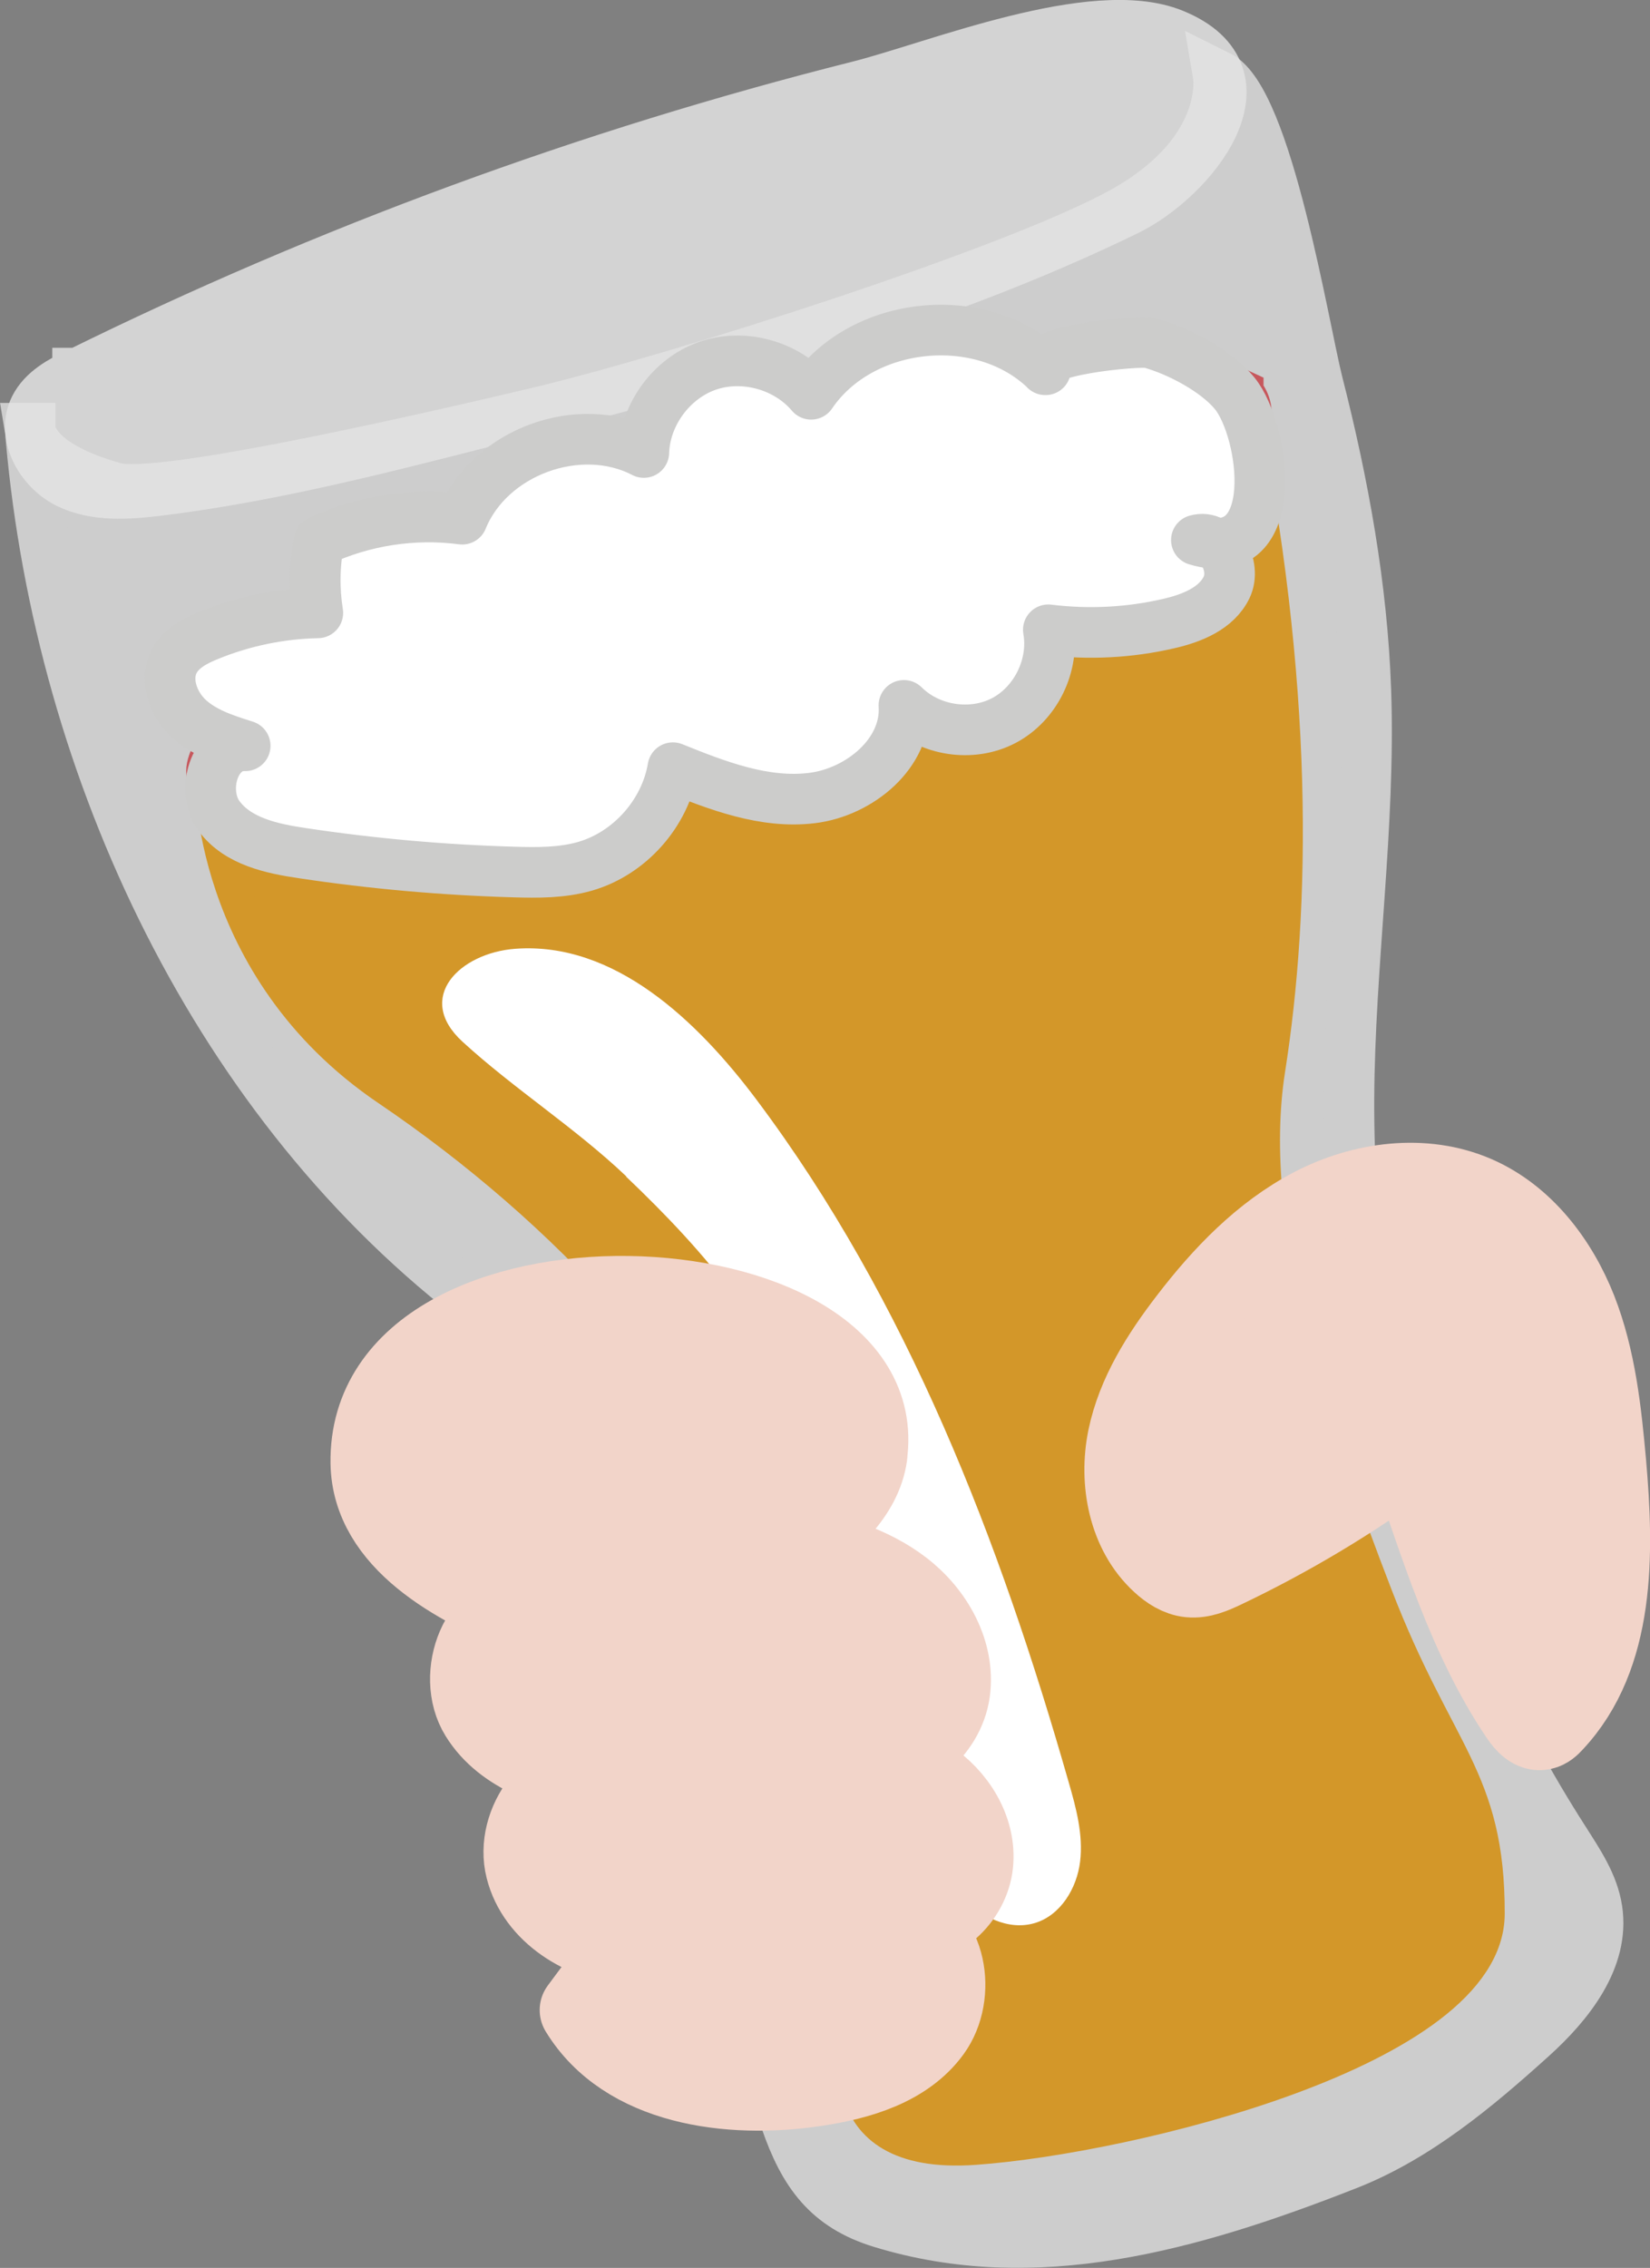 <?xml version="1.0" encoding="UTF-8"?>
<svg id="Layer_1" xmlns="http://www.w3.org/2000/svg" viewBox="0 0 113.12 155.42">
  <rect x="0" y="0" width="113.12" height="155.42" fill="#808080" stroke="none"/>
  <defs>
    <style>
      .cls-1 {
        stroke: #f2d4c9;
        stroke-width: 5.64px;
      }

      .cls-1, .cls-2, .cls-3, .cls-4 {
        fill: none;
      }

      .cls-1, .cls-5 {
        stroke-linecap: round;
        stroke-linejoin: round;
      }

      .cls-6 {
        fill: #f2d4c9;
      }

      .cls-2 {
        stroke: #e5e5e5;
      }

      .cls-2, .cls-3, .cls-4 {
        stroke-miterlimit: 10;
      }

      .cls-2, .cls-5, .cls-4 {
        stroke-width: 3.47px;
      }

      .cls-7 {
        fill: #e5e5e5;
      }

      .cls-8 {
        isolation: isolate;
      }

      .cls-3 {
        stroke: #d39729;
        stroke-width: 2.36px;
      }

      .cls-9 {
        mix-blend-mode: multiply;
      }

      .cls-10 {
        fill: #d39729;
      }

      .cls-11, .cls-5 {
        fill: #fff;
      }

      .cls-12 {
        opacity: .82;
      }

      .cls-13 {
        opacity: .76;
      }

      .cls-5 {
        stroke: #cccccb;
      }

      .cls-14 {
        fill: #690c0f;
      }

      .cls-4 {
        stroke: #c7575c;
      }
    </style>
  </defs>
  <g class="cls-8">
    <g id="Layer_1-2" data-name="Layer_1">
      <g class="cls-12">
        <path class="cls-7" d="M5.33,25.57c-1.15.56-2.36,1.21-2.94,2.35-.95,1.87.38,4.26,2.26,5.19,1.89.92,4.1.76,6.19.51,7.58-.93,15.02-2.83,22.42-4.72,14.99-3.84,30.1-7.72,44.01-14.49,4.41-2.15,10.21-9.21,3.16-12.07-5.48-2.22-16.31,2.25-21.61,3.58C40.36,10.57,22.4,17.17,5.32,25.59v-.02h0Z"/>
        <g class="cls-9">
          <path class="cls-2" d="M5.33,25.57c-1.15.56-2.36,1.21-2.94,2.35-.95,1.87.38,4.26,2.26,5.19,1.89.92,4.1.76,6.19.51,7.58-.93,15.02-2.83,22.42-4.72,14.99-3.84,30.1-7.72,44.01-14.49,4.41-2.15,10.21-9.21,3.16-12.07-5.48-2.22-16.31,2.25-21.61,3.58C40.36,10.57,22.4,17.17,5.32,25.59v-.02h0Z"/>
        </g>
      </g>
      <g class="cls-13">
        <path class="cls-7" d="M2.07,29.36c.02.25.05.51.06.76,2.03,22.71,12.77,45.69,30.98,59.38,4.47,3.36,9.49,6.18,12.97,10.56,3.1,3.89,4.73,8.71,6.32,13.42,2.04,6.06,4.1,12.49,2.8,18.76-1.09,5.2-3.06,8.06-1.33,13.09,1.25,3.61,2.87,5.86,6.52,6.98,10.5,3.23,21.14.29,32-3.98,4.77-1.88,8.83-5.28,12.63-8.71,2.54-2.29,4.99-5.38,4.47-8.76-.26-1.73-1.28-3.23-2.22-4.71-9.66-15.04-14.86-32.91-14.79-50.79.04-9.35,1.48-18.68,1.16-28.03-.25-7.13-1.54-14.18-3.3-21.08-.93-3.66-3.46-19.41-6.82-21.07,0,0,.86,5.1-6.27,9.2s-30.82,11.63-40.41,13.9-26.07,5.95-28.97,5.15c-2.91-.8-5.52-2.15-5.83-4.08h.03Z"/>
        <g class="cls-9">
          <path class="cls-2" d="M2.07,29.36c.02.25.05.51.06.76,2.03,22.71,12.77,45.69,30.98,59.38,4.47,3.36,9.49,6.18,12.97,10.56,3.1,3.89,4.73,8.71,6.32,13.42,2.04,6.06,4.1,12.49,2.8,18.76-1.09,5.2-3.06,8.06-1.33,13.09,1.25,3.61,2.87,5.86,6.52,6.98,10.5,3.23,21.14.29,32-3.98,4.77-1.88,8.83-5.28,12.63-8.71,2.54-2.29,4.99-5.38,4.47-8.76-.26-1.73-1.28-3.23-2.22-4.71-9.66-15.04-14.86-32.91-14.79-50.79.04-9.35,1.48-18.68,1.16-28.03-.25-7.13-1.54-14.18-3.3-21.08-.93-3.66-3.46-19.41-6.82-21.07,0,0,.86,5.1-6.27,9.2s-30.82,11.63-40.41,13.9-26.07,5.95-28.97,5.15c-2.91-.8-5.52-2.15-5.83-4.08h.03Z"/>
        </g>
      </g>
      <path class="cls-10" d="M84.89,26.98c-.23-1.1-10.59,1.87-30.56,8.23-19.97,6.35-37.64,16.45-39.8,17.88,0,0-.3,13.14,12.06,21.52,12.36,8.37,22.65,19.64,27.43,31.16,4.79,11.52,5.81,26.48,5.04,33.44,0,0-2.82,8.73,7.76,7.97,10.57-.75,35.15-6.71,35.16-16.03.02-9.32-3.45-10.83-7.68-21.79-4.23-10.95-9.09-25.07-7.37-36.05,1.73-10.99,2.05-26.38-2.05-46.32h0Z"/>
      <g class="cls-9">
        <path class="cls-3" d="M84.89,26.98c-.23-1.1-10.59,1.87-30.56,8.23-19.97,6.35-37.64,16.45-39.8,17.88,0,0-.3,13.14,12.06,21.52,12.36,8.37,22.65,19.64,27.43,31.16,4.79,11.52,5.81,26.48,5.04,33.44,0,0-2.82,8.73,7.76,7.97,10.57-.75,35.15-6.71,35.16-16.03.02-9.32-3.45-10.83-7.68-21.79-4.23-10.95-9.09-25.07-7.37-36.05,1.73-10.99,2.05-26.38-2.05-46.32h0Z"/>
      </g>
      <path class="cls-14" d="M84.89,26.98s-6.14-2.9-33.89,4.82c-27.74,7.7-37.12,19.26-36.47,21.29.65,2.03,21.36-.82,38.86-6.76,17.5-5.94,35.49-15.02,31.5-19.33h0v-.02Z"/>
      <g class="cls-9">
        <path class="cls-4" d="M84.89,26.98s-6.14-2.9-33.89,4.82c-27.74,7.7-37.12,19.26-36.47,21.29.65,2.03,21.36-.82,38.86-6.76,17.5-5.94,35.49-15.02,31.5-19.33h0v-.02Z"/>
      </g>
      <path class="cls-5" d="M71.67,25.34c-4.42-4.25-12.62-3.39-16.06,1.68-1.68-1.99-4.64-2.81-7.11-1.95-2.46.86-4.28,3.33-4.36,5.94-4.42-2.3-10.58-.04-12.45,4.57-3.33-.44-6.78.09-9.82,1.51-.32,1.62-.34,3.29-.08,4.91-2.56.05-5.11.58-7.49,1.55-.91.37-1.84.85-2.32,1.7-.72,1.27-.14,2.96.92,3.96,1.07,1,2.52,1.46,3.91,1.9-2.15-.09-3.06,3.11-1.78,4.83,1.28,1.72,3.6,2.22,5.72,2.53,4.79.72,9.63,1.15,14.47,1.29,1.64.05,3.3.06,4.88-.39,3.06-.88,5.5-3.62,6.03-6.76,3.05,1.23,6.27,2.48,9.54,2.08,3.27-.4,6.51-3.08,6.3-6.35,1.76,1.75,4.66,2.19,6.85,1.04,2.19-1.15,3.48-3.79,3.05-6.22,2.75.34,5.57.2,8.27-.43,1.57-.36,3.26-1.03,3.96-2.49.69-1.46-.53-3.67-2.08-3.23,5.93,1.8,4.73-7.45,2.63-10.05-1.28-1.57-3.91-2.94-5.83-3.46-.71-.19-8.48.55-7.14,1.84l-.02-.02v.02Z"/>
      <path class="cls-11" d="M42.92,80.63c2.73,2.6,5.35,5.34,7.57,8.38,7.5,10.32,9.94,23.33,13.23,35.66.49,1.84,1.03,3.72,2.23,5.2,1.19,1.48,3.19,2.47,5.02,1.91,1.75-.54,2.86-2.38,3.08-4.21.22-1.83-.27-3.66-.78-5.42-4.74-16.58-11.05-32.98-21.4-46.78-4.07-5.43-9.76-10.85-16.54-10.35-3.8.28-6.93,3.34-3.62,6.37,3.55,3.25,7.69,5.87,11.22,9.22h0v.02Z"/>
      <path class="cls-6" d="M59.39,99.71c-.38,2.72-2.75,4.67-4.95,6.33,2.62.56,5.26,1.33,7.37,2.96,2.12,1.63,3.62,4.27,3.25,6.92-.37,2.64-3.06,4.93-5.66,4.32,1.43.44,2.88.9,4.13,1.7,1.94,1.25,3.35,3.5,3.11,5.79-.24,2.3-2.43,4.36-4.72,4.01,2.91.72,3.62,4.96,1.86,7.38s-4.92,3.34-7.88,3.78c-5.9.89-12.97-.05-16.08-5.15,1.11-1.5,2.24-3.01,3.35-4.51-3.12-.24-6.31-2.19-7.07-5.22-.77-3.03,1.9-6.68,4.99-6.15-3.1-.68-6.47-1.68-8.14-4.38-1.67-2.69.07-7.29,3.22-6.9-4.89-1.96-10.6-5.05-10.69-10.32-.26-15.84,35.83-14.31,33.9-.57h.01Z"/>
      <g class="cls-9">
        <path class="cls-1" d="M59.39,99.71c-.38,2.72-2.75,4.67-4.95,6.33,2.62.56,5.26,1.33,7.37,2.96,2.12,1.63,3.62,4.27,3.25,6.92-.37,2.64-3.06,4.93-5.66,4.32,1.43.44,2.88.9,4.13,1.7,1.94,1.25,3.35,3.5,3.11,5.79-.24,2.3-2.43,4.36-4.72,4.01,2.91.72,3.62,4.96,1.86,7.38s-4.92,3.34-7.88,3.78c-5.9.89-12.97-.05-16.08-5.15,1.11-1.5,2.24-3.01,3.35-4.51-3.12-.24-6.31-2.19-7.07-5.22-.77-3.03,1.9-6.68,4.99-6.15-3.1-.68-6.47-1.68-8.14-4.38-1.67-2.69.07-7.29,3.22-6.9-4.89-1.96-10.6-5.05-10.69-10.32-.26-15.84,35.83-14.31,33.9-.57h.01Z"/>
      </g>
      <path class="cls-6" d="M96.65,99.76c-4,2.95-8.28,5.51-12.77,7.65-.72.34-1.5.69-2.31.61-.72-.07-1.37-.5-1.9-.99-2.25-2.06-2.9-5.47-2.29-8.46.62-3,2.31-5.65,4.17-8.07,2.33-3.04,5.06-5.89,8.47-7.67,3.4-1.77,7.58-2.34,11.11-.81,3.27,1.42,5.6,4.48,6.91,7.8,1.3,3.32,1.68,6.92,2,10.46.54,6.19.65,13.17-3.6,17.7-.2.22-.42.43-.71.49-.61.14-1.12-.43-1.47-.95-3.58-5.3-5.5-11.76-7.59-17.77h-.02Z"/>
      <g class="cls-9">
        <path class="cls-1" d="M96.65,99.76c-4,2.95-8.28,5.51-12.77,7.65-.72.34-1.5.69-2.31.61-.72-.07-1.37-.5-1.9-.99-2.25-2.06-2.9-5.47-2.29-8.46.62-3,2.31-5.65,4.17-8.07,2.33-3.04,5.06-5.89,8.47-7.67,3.4-1.77,7.58-2.34,11.11-.81,3.27,1.42,5.6,4.48,6.91,7.8,1.3,3.32,1.68,6.92,2,10.46.54,6.19.65,13.17-3.6,17.7-.2.22-.42.43-.71.49-.61.14-1.12-.43-1.47-.95-3.58-5.3-5.5-11.76-7.59-17.77h-.02Z"/>
      </g>
    </g>
  </g>
</svg>